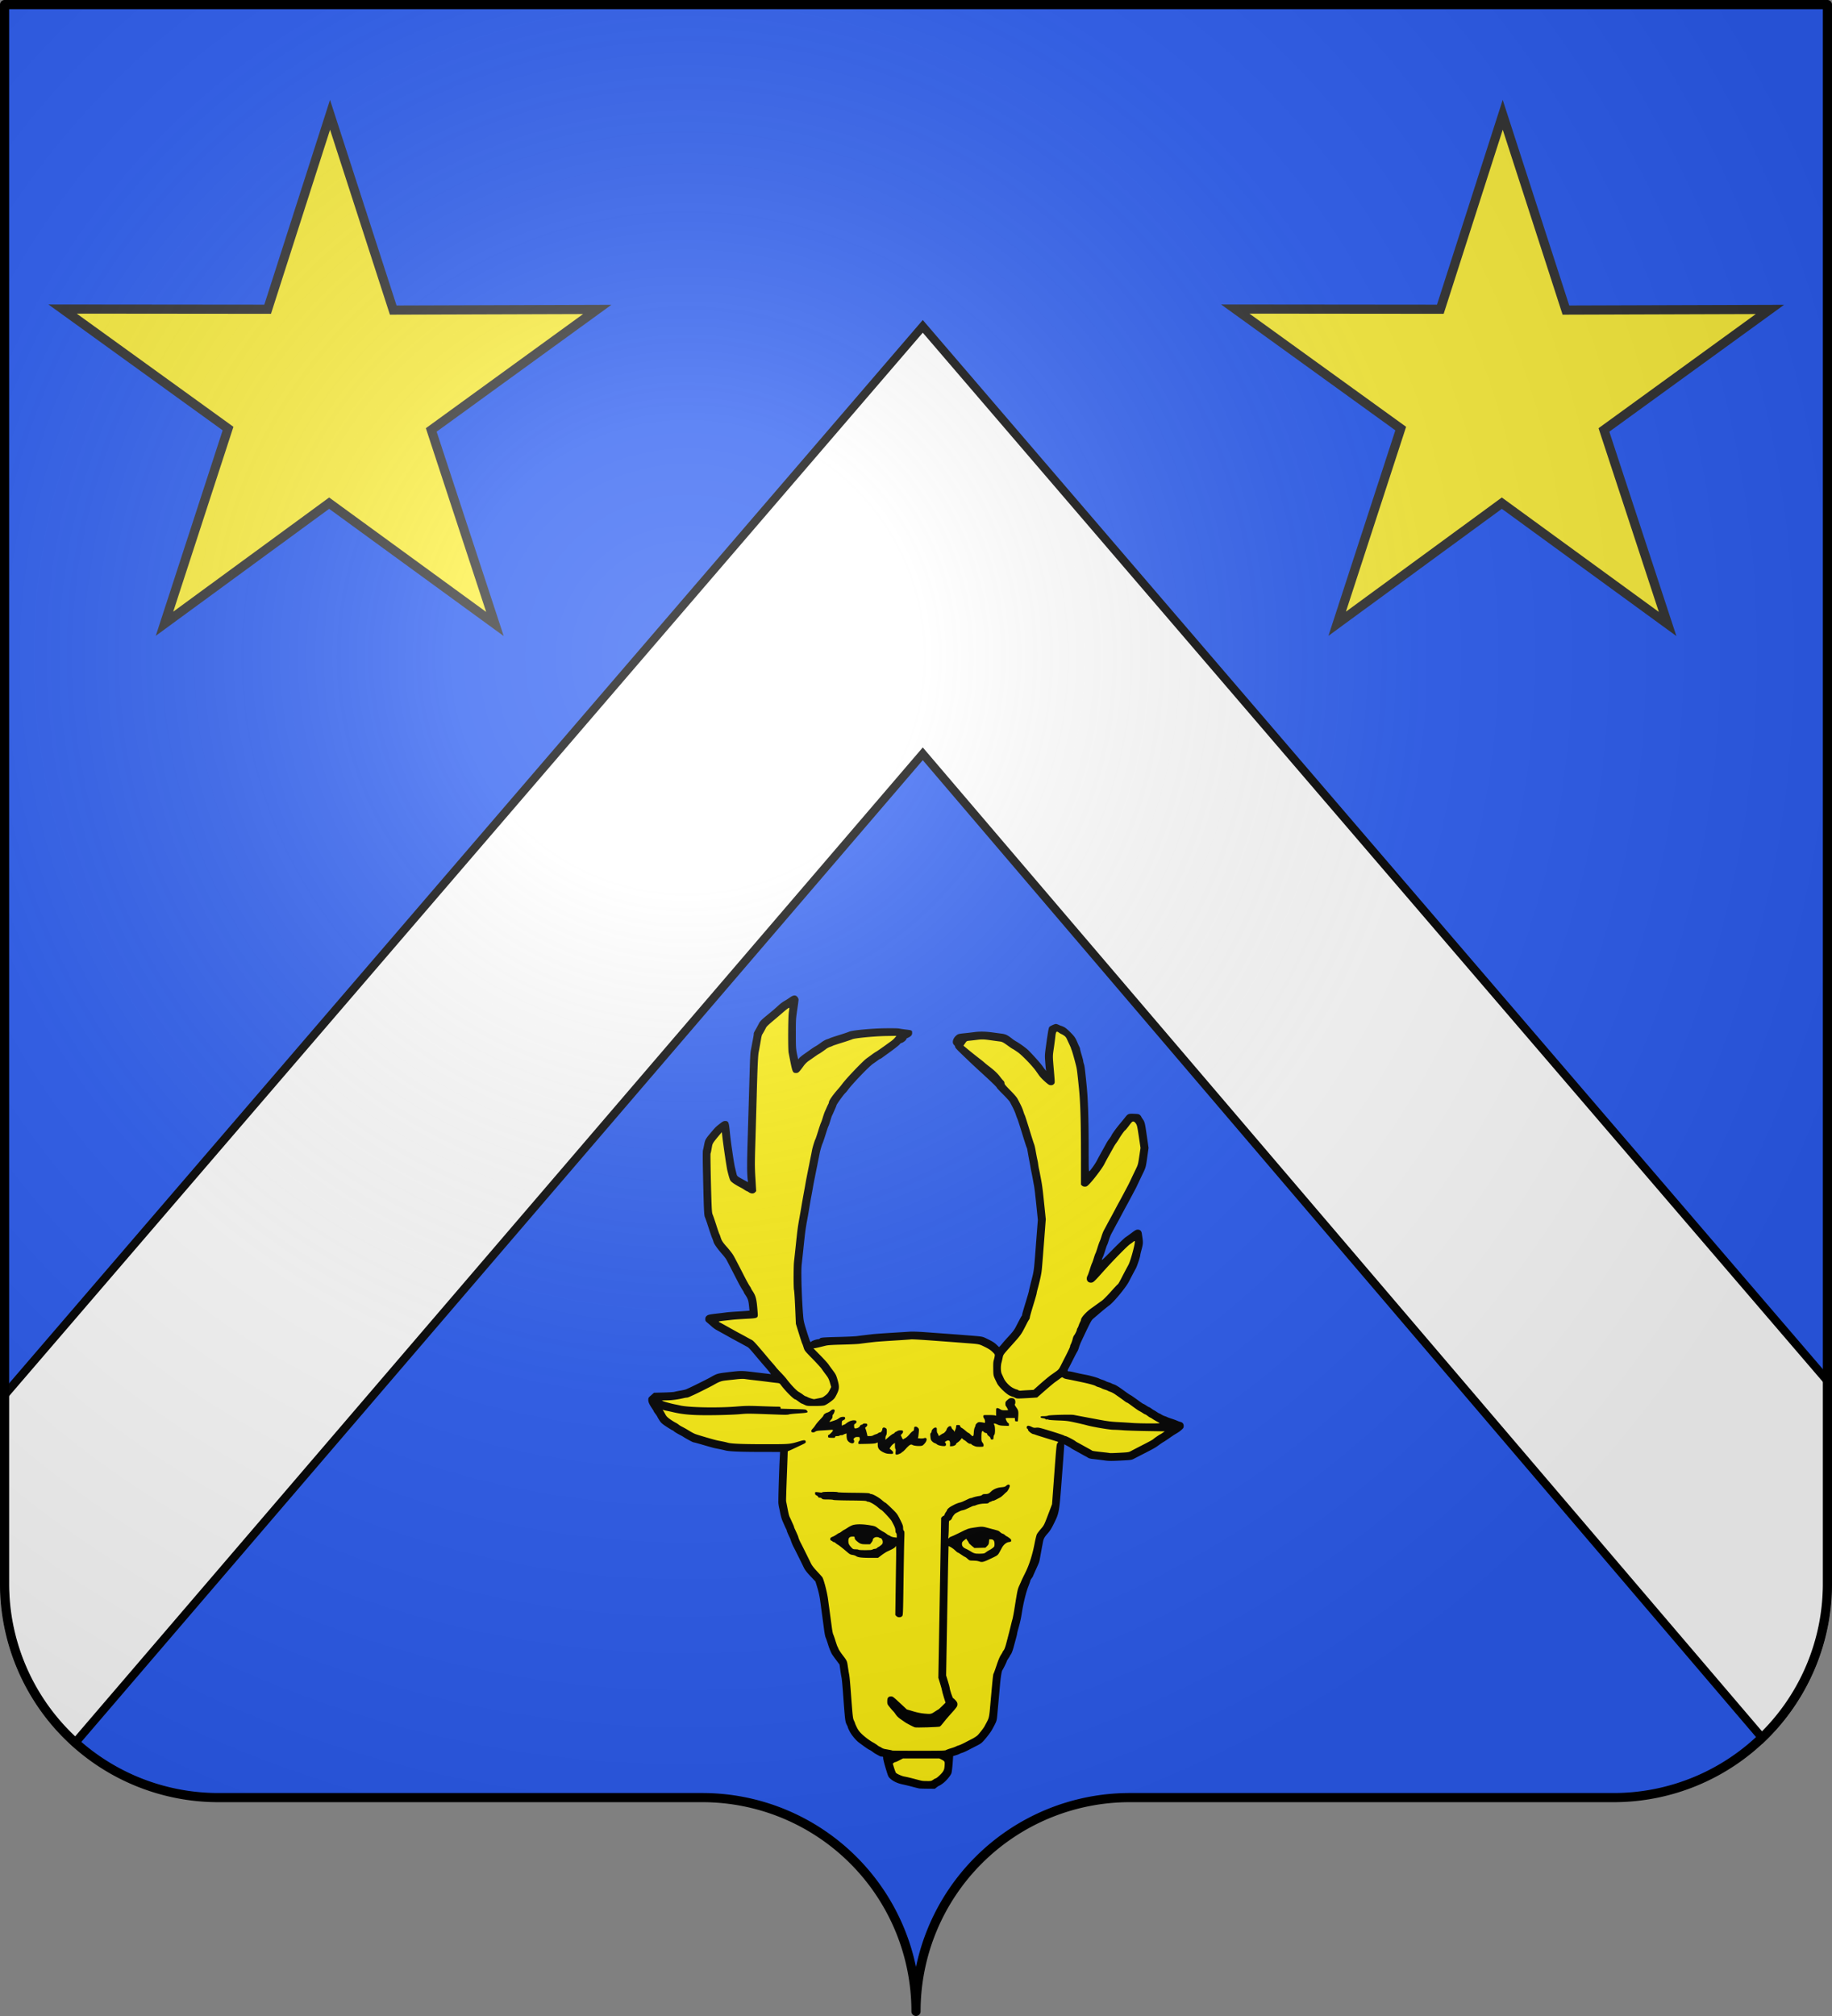 <svg xmlns="http://www.w3.org/2000/svg" xmlns:xlink="http://www.w3.org/1999/xlink" width="600" height="660" viewBox="-300 -295 600 660"><rect x="-300" y="-295" width="600" height="660" fill="#808080" stroke="none"/><defs><radialGradient id="c" cx="-75" cy="-80" r="405" gradientUnits="userSpaceOnUse"><stop offset="0" stop-color="#fff" stop-opacity=".31"/><stop offset=".19" stop-color="#fff" stop-opacity=".25"/><stop offset=".6" stop-color="#6b6b6b" stop-opacity=".125"/><stop offset="1" stop-opacity=".125"/></radialGradient><path id="a" d="M-298.5-293.5h597v517a70 70 0 0 1-70 70H70a70 70 0 0 0-70 70 70 70 0 0 0-70-70h-158.5a70 70 0 0 1-70-70z" style="stroke-linecap:round;stroke-linejoin:round"/></defs><use xlink:href="#a" width="100%" height="100%" style="fill:#2b5df2"/><path d="M2.219-188.159-298.5 161.68v62.006a70 70 0 0 0 23.107 51.865L2.22-48.22l274.945 322.213a70 70 0 0 0 21.336-50.307v-66.623z" style="display:inline;fill:#fff;fill-opacity:1;fill-rule:evenodd;stroke:#000;stroke-width:2.71;stroke-linecap:butt;stroke-linejoin:miter;stroke-miterlimit:4;stroke-dasharray:none;stroke-opacity:1"/><path id="b" d="m-414.13-29.374-38.115-34.337-44.102 25.696 20.878-46.862-38.066-34.002 51.02 5.375 20.575-46.71 10.654 50.183 50.782 5.134-44.435 25.64z" style="opacity:1;fill:#fcef3c;fill-opacity:1;fill-rule:evenodd;stroke:#313131;stroke-width:2.29;stroke-linecap:round;stroke-linejoin:miter;stroke-miterlimit:4;stroke-dasharray:none;stroke-dashoffset:0;stroke-opacity:1" transform="matrix(1.302 -.136 .136 1.303 405.288 -108.766)"/><use xlink:href="#b" width="100%" height="100%" transform="translate(384.067)"/><path d="M5.493 255.79c-.178-.027-.848-.189-1.489-.359a72 72 0 0 0-3.474-.85c-1.38-.307-2.53-.854-3.342-1.59-.592-.537-.616-.589-1.327-2.947-.399-1.32-.725-2.616-.725-2.88 0-.437-.031-.48-.356-.48a1.7 1.7 0 0 1-.68-.18l-.963-.526a7.6 7.6 0 0 1-1.024-.672 5 5 0 0 0-.913-.575c-.469-.223-1.01-.598-2.99-2.067-.886-.658-2.12-2.14-2.657-3.188-.283-.553-.514-1.067-.514-1.143s-.115-.364-.256-.64c-.54-1.06-.522-.913-1.165-9.586-.143-1.922-.313-3.699-.379-3.948-.065-.25-.225-1.207-.354-2.128l-.235-1.675-1.065-1.43c-.586-.786-1.121-1.547-1.19-1.69-.49-1.04-.707-1.599-1.101-2.85-.247-.784-.533-1.6-.637-1.813-.104-.214-.288-1.146-.41-2.071-.223-1.703-.602-4.51-1.117-8.28a24 24 0 0 0-.824-3.837l-.543-1.772-1.446-1.54c-1.12-1.192-1.552-1.76-1.912-2.506-.79-1.642-2.632-5.35-2.826-5.69-.275-.481-.675-1.42-.855-2.007a6 6 0 0 0-.328-.842c-.347-.666-.833-1.801-.833-1.946 0-.082-.083-.304-.184-.493a16 16 0 0 1-.438-.927c-.14-.32-.372-.844-.517-1.165-.306-.676-.597-1.681-.804-2.783-.08-.427-.198-.98-.26-1.23-.062-.249-.15-.802-.196-1.23-.074-.693.197-9.714.4-13.3l.079-1.392-5.286-.007c-6.147-.008-9.246-.134-10.335-.417a32 32 0 0 0-1.554-.355c-.427-.084-1.068-.21-1.424-.282-.356-.07-1.812-.474-3.236-.896s-2.682-.766-2.796-.765-.493-.152-.842-.341l-1.213-.659a13 13 0 0 1-.906-.541 8 8 0 0 0-.716-.425c-1.009-.515-1.7-.925-2.042-1.212-.205-.173-.423-.314-.486-.314-.062 0-.784-.438-1.604-.972-1.229-.802-1.578-1.104-1.986-1.716-.272-.408-.557-.888-.634-1.066s-.35-.601-.61-.94c-.258-.339-.47-.66-.47-.714s-.206-.403-.457-.777c-.822-1.22-1.096-1.842-1.096-2.485 0-.58.033-.634.815-1.325l.814-.72 2.713-.064c1.492-.036 2.917-.127 3.166-.202s1.007-.23 1.683-.344 1.405-.281 1.618-.373c.98-.423 1.445-.644 3.69-1.753 1.317-.65 2.715-1.364 3.107-1.585 2.036-1.15 2.144-1.184 4.919-1.52 4.021-.486 4.134-.486 8.026-.011.534.065 1.466.177 2.071.248l1.79.212.689.082-.458-.6c-.252-.33-.776-.962-1.164-1.405a173 173 0 0 1-2.734-3.2c-1.674-1.998-2.047-2.394-2.448-2.605-.22-.115-.691-.373-1.047-.572-.356-.2-1.055-.58-1.554-.844a122 122 0 0 1-2.718-1.488l-1.165-.647-1.23-.682c-.32-.178-.845-.466-1.165-.64-.32-.173-.882-.586-1.247-.917a45 45 0 0 0-1.262-1.097c-.54-.446-.598-.548-.598-1.044 0-.43.077-.622.356-.888.382-.365.82-.461 3.398-.75a81 81 0 0 0 2.136-.266c.427-.063 1.825-.177 3.107-.253a138 138 0 0 0 2.983-.202l.653-.063-.149-1.45c-.154-1.502-.324-1.982-1.116-3.157-.2-.297-.364-.59-.364-.649s-.212-.421-.47-.805c-.258-.383-.977-1.693-1.597-2.91a429 429 0 0 0-1.874-3.639c-.411-.783-.858-1.64-.994-1.907-.136-.265-.681-.98-1.211-1.588-1.458-1.672-2.334-2.913-2.515-3.56-.089-.32-.27-.815-.402-1.1-.131-.285-.598-1.64-1.037-3.013s-.892-2.683-1.008-2.913c-.254-.504-.326-2.05-.547-11.785-.107-4.738-.114-7.003-.021-7.378.073-.299.2-.892.282-1.32.344-1.792.36-1.82 2.283-4.09 1.035-1.22 1.183-1.361 2.408-2.299.7-.536.967-.666 1.369-.666.87 0 1.045.326 1.258 2.346.317 3.008.424 3.856.894 7.04.427 2.893.54 3.486 1.06 5.572.224.901.078.78 2.558 2.126l.761.412-.076-.69c-.212-1.923-.22-4.54-.033-10.851.113-3.81.264-8.936.335-11.392.426-14.706.378-13.673.723-15.47.607-3.161.702-3.695.702-3.983.001-.294.046-.39.76-1.648.222-.392.531-.968.687-1.281.314-.634.817-1.161 2.114-2.214 1.48-1.203 2.535-2.101 3.422-2.917.776-.714 1.273-1.074 2.23-1.613.19-.108.697-.443 1.126-.745 1.005-.71 1.635-.755 2.141-.152.194.23.335.558.335.777 0 .208-.174 1.543-.388 2.967-.37 2.463-.388 2.789-.388 6.736 0 4.158.028 4.521.533 6.755l.138.61.33-.392c.182-.216.745-.68 1.25-1.029.507-.35 1.357-.952 1.891-1.339s1.204-.825 1.489-.974.977-.612 1.537-1.029c.608-.451 1.314-.849 1.748-.984.4-.125.786-.273.858-.328.07-.055 1.207-.433 2.524-.84 1.317-.405 2.628-.847 2.913-.981.884-.416 6.216-.93 10.291-.992 2.072-.031 3.687.001 4.078.082.356.073 1.23.201 1.942.284 1.66.194 1.747.242 1.747.943 0 .673-.309 1.005-1.391 1.495-.16.073-.291.217-.291.32 0 .256-.87.955-1.309 1.051-.195.043-.442.21-.548.372-.182.279-1.526 1.331-3.5 2.743-.49.35-1.146.826-1.457 1.057-.312.232-.62.42-.686.42-.065 0-.37.193-.679.428a37 37 0 0 1-1.343.958c-1.124.762-5.832 5.66-7.13 7.418-.29.392-.628.796-.752.9-.426.353-2.41 3.095-2.55 3.525-.078.236-.25.677-.385.98s-.365.826-.513 1.165c-.147.338-.326.722-.397.853-.07.131-.304.83-.519 1.553s-.44 1.375-.502 1.45c-.062.073-.41 1.093-.775 2.265-.364 1.172-.77 2.364-.9 2.649-.268.582-.686 2.068-.911 3.236-.083.428-.199 1.01-.259 1.295s-.176.867-.258 1.294-.2 1.01-.26 1.295c-.059.285-.175.867-.258 1.295s-.2 1.01-.26 1.294c-.2.96-.384 1.934-.646 3.43-.144.82-.32 1.78-.392 2.137a51 51 0 0 0-.269 1.488c-.273 1.666-.624 3.71-.822 4.79-.55 2.995-.626 3.57-1.172 8.803a445 445 0 0 1-.463 4.272c-.217 1.842-.01 9.272.407 14.499.126 1.58.219 2.004.972 4.42.459 1.47.91 2.821 1.005 3.003.167.322.178.325.42.092.25-.241 1.494-.654 1.968-.654.14 0 .323-.081.405-.18.25-.301.814-.35 5.32-.463 2.385-.06 4.773-.17 5.307-.244a126 126 0 0 1 2.136-.27l2.265-.268c.606-.072 2.965-.245 5.243-.385s4.725-.293 5.437-.34c.799-.051 2.46 0 4.337.135 5.145.368 9.794.715 12.234.91 4.611.371 4.105.273 5.89 1.144 1.205.589 1.808.972 2.362 1.504l.745.715.277-.277c.152-.152.487-.542.744-.866s1.082-1.251 1.832-2.06c.982-1.059 1.515-1.76 1.897-2.497 1.362-2.627 1.618-3.104 1.73-3.219.067-.067.122-.235.122-.372s.417-1.596.926-3.243.968-3.226 1.017-3.511q.138-.79.776-3.236c.628-2.405.697-2.932 1.102-8.35.11-1.46.306-4.023.436-5.696l.238-3.042-.31-3.042c-.416-4.072-.661-6.159-.806-6.862-.066-.32-.185-.961-.265-1.424a87 87 0 0 0-.396-2.071 87 87 0 0 1-.396-2.071 66 66 0 0 0-.262-1.424c-.065-.32-.21-1.107-.323-1.748l-.276-1.553c-.038-.214-.115-.447-.17-.518s-.638-1.877-1.295-4.013-1.271-4.03-1.365-4.208c-.093-.178-.298-.73-.456-1.23-.158-.498-.547-1.4-.865-2.006s-.683-1.304-.812-1.553c-.13-.25-1.026-1.239-1.992-2.2-.965-.96-1.756-1.808-1.756-1.885 0-.17-1.52-1.643-4.466-4.33a235 235 0 0 1-3.43-3.187l-2.622-2.517c-.918-.88-1.391-1.43-1.391-1.612 0-.152-.146-.413-.324-.58-.623-.585-.369-1.781.555-2.615.567-.511.676-.542 2.681-.747.712-.073 1.848-.205 2.525-.294 1.61-.212 3.2-.19 5.113.07.854.116 2.078.279 2.719.362 1.206.157 1.727.413 3.171 1.559.25.197.692.493.983.656 1.15.644 3.001 2 3.664 2.683 1.58 1.63 3.413 3.696 3.893 4.386.281.405.634.881.783 1.06l.272.323-.07-.388c-.037-.214-.132-1.231-.21-2.26-.136-1.8-.126-1.985.263-4.79.527-3.792.725-4.899.92-5.133.223-.269 1.508-.86 1.87-.86.165 0 .555.124.868.275s.617.275.676.275.406.142.769.316c.433.207 1.086.751 1.904 1.586 1.196 1.22 1.385 1.505 2.047 3.082.15.356.359.813.464 1.014s.193.471.193.599c0 .127.204.904.453 1.726s.453 1.606.453 1.741c0 .136.085.505.189.82.201.61.283 1.254.78 6.14.398 3.92.581 9.624.583 18.171.001 5.956.02 6.506.208 6.35.41-.34 1.66-2.108 2.13-3.013.444-.854.714-1.35 1.489-2.738.575-1.03.943-1.694 1.26-2.278a12 12 0 0 1 .808-1.23c.266-.349.547-.78.623-.958.235-.546 1.455-2.208 2.74-3.733.355-.423.923-1.122 1.26-1.554.717-.917.925-.987 2.691-.902.995.047 1.202.098 1.483.361.18.169.326.355.326.413 0 .06.196.384.436.722.589.83.635 1.018 1.194 4.887l.487 3.366-.357 2.525c-.42 2.978-.44 3.052-1.245 4.725-.343.712-.925 1.935-1.294 2.718-.368.783-.734 1.54-.813 1.683-.08.143-.36.667-.623 1.165-1.101 2.085-1.528 2.883-1.87 3.495-.348.624-.742 1.358-1.842 3.431-.284.534-.678 1.262-.877 1.618a100 100 0 0 0-.84 1.554c-.265.498-.657 1.23-.873 1.626s-.55 1.241-.743 1.877-.402 1.222-.465 1.301c-.064.08-.32.808-.571 1.618-.25.811-.518 1.584-.593 1.718a6 6 0 0 0-.321.777c-.163.473.169.174 2.957-2.663 1.727-1.757 3.427-3.383 3.778-3.614s1.167-.817 1.812-1.303c1.003-.755 1.251-.884 1.702-.884.634 0 1.026.358 1.133 1.035.443 2.813.443 2.816-.181 5.135-.137.51-.25 1.026-.25 1.147 0 .406-.908 3.134-1.255 3.77a171 171 0 0 0-1.982 3.749c-.853 1.666-4.3 5.851-5.614 6.817-.655.481-1.886 1.482-3.06 2.49l-1.326 1.13c-.79.671-.755.607-3.636 6.702-.253.534-.557 1.32-.677 1.747s-.318.923-.44 1.1c-.121.179-.66 1.198-1.196 2.266a126 126 0 0 1-1.317 2.567c-.376.687-.352.864.12.864.303 0 .733.087 2.26.456.391.095 1.061.24 1.488.324l1.424.278c1.038.205 3.007.772 3.396.979.197.104.645.276.996.382.35.106.758.27.906.364.148.095.531.246.851.337s.7.236.842.32c.142.086.492.23.777.319.51.161 1.404.736 3.3 2.125.535.39 1.117.782 1.295.87.317.157.975.613 2.769 1.918.49.357.944.648 1.008.648s.42.204.79.454c.37.249.725.453.788.453s.4.203.747.453c.347.249.662.453.7.453s.372.204.742.453.719.453.775.453.318.14.584.31.716.382 1 .47.576.203.648.255c.07.053.624.255 1.23.45.605.194 1.333.46 1.618.592.284.13.692.278.906.327.642.148.97.541.97 1.162 0 .474-.07.608-.55 1.049-.506.465-1.038.834-1.93 1.339-.19.107-.883.574-1.542 1.036s-1.452.988-1.763 1.166-.932.597-1.382.93c-.924.688-1.242.868-4.224 2.399-1.175.603-2.457 1.26-2.848 1.462-.689.354-.814.37-3.805.522-2.408.121-3.355.121-4.272 0-1.861-.244-2.926-.375-3.833-.468-.463-.048-.987-.187-1.165-.31a8 8 0 0 0-.712-.42c-.355-.181-.688-.364-2.2-1.21-.286-.158-.81-.446-1.166-.638a9 9 0 0 1-.841-.499c-.22-.17-.594-.39-1.392-.818l-.55-.296-.002.353c-.001.193-.293 4.197-.649 8.896-.778 10.281-.786 10.33-2.23 13.269-.782 1.593-1.163 2.207-1.847 2.977-.953 1.075-1.184 1.506-1.378 2.577-.073.398-.184.987-.249 1.307-.064.32-.204 1.078-.311 1.683-.466 2.632-.432 2.497-.87 3.495-.27.616-.37.837-1.001 2.234-.218.48-.395.903-.395.94 0 .035-.175.306-.389.6-.213.296-.388.617-.388.715s-.265.861-.588 1.696c-.652 1.683-1.364 4.58-1.803 7.343-.295 1.852-.503 2.785-1.054 4.725-.172.605-.312 1.185-.31 1.288 0 .18-.22 1.034-1.06 4.085-.217.783-.532 1.609-.702 1.836-.17.226-.309.447-.309.49s-.203.381-.453.751c-.249.37-.453.728-.453.795 0 .167-1.046 2.296-1.25 2.54-.202.245-.496 2.088-.69 4.332-.08.926-.256 2.877-.39 4.337l-.386 4.223c-.152 1.658-.167 1.7-1.47 4.091-.378.693-1.354 1.985-2.389 3.164-.574.653-.938.917-2.014 1.46-.723.365-1.81.926-2.414 1.245s-1.385.667-1.732.77c-.348.104-.697.242-.777.307s-.524.234-.987.375l-.841.256-.032.566c-.128 2.283-.33 4.103-.492 4.442-.4.834-1.504 2.124-2.37 2.768-.496.369-.96.67-1.033.67s-.398.204-.725.453l-.593.453-2.038-.017c-1.12-.01-2.183-.04-2.361-.068z" style="fill:#000" transform="translate(-5.176 -2.359)scale(1.145)"/><path d="M9.441 253.286c.31-.213.624-.388.696-.388.273 0 1.67-1.292 2.068-1.911.346-.54.426-.814.494-1.694.094-1.212.046-1.307-.883-1.778l-.619-.313H.764l-.969.514c-.533.283-1.065.516-1.181.518s-.332.105-.477.23l-.264.227.38 1.217c.21.67.45 1.302.535 1.404.244.294 1.713.942 2.395 1.057.649.109 1.641.347 3.598.864 1.582.418 1.527.41 2.89.426 1.14.015 1.236-.006 1.77-.373M13.07 244.824c.14-.098.779-.336 1.42-.529s1.281-.422 1.424-.51c.142-.087.511-.231.82-.321.31-.09 1.067-.428 1.683-.752s1.617-.842 2.223-1.15c.605-.31 1.31-.784 1.568-1.054.597-.628 1.688-2.06 1.953-2.562 1.44-2.739 1.224-1.769 1.787-8.026.525-5.843.631-6.817.756-6.968.07-.084.454-1.142.854-2.351.492-1.487.895-2.455 1.241-2.987.282-.433.513-.833.513-.889s.133-.26.295-.452c.17-.203.445-.914.657-1.701.552-2.057 1.166-4.46 1.52-5.947.077-.32.23-.903.34-1.295s.336-1.557.501-2.59c.982-6.112.91-5.785 1.601-7.313.129-.285.343-.773.476-1.084s.625-1.33 1.093-2.266c1.091-2.176 2.025-5.102 2.62-8.206.25-1.3.56-2.565.692-2.81.13-.244.646-.919 1.144-1.498.893-1.039.922-1.095 2.045-4.047l1.138-2.993.639-8.602c.608-8.2.651-8.615.92-8.901.22-.234.241-.314.1-.366-.1-.036-1.521-.475-3.16-.975-1.637-.5-3.093-.963-3.235-1.03a3.5 3.5 0 0 0-.665-.2c-.5-.098-1.471-.908-1.471-1.227 0-.13-.092-.27-.203-.313-.133-.05-.189-.202-.162-.434.056-.491.524-.526 1.368-.102.561.282.767.32 1.36.25.631-.074 1.043.022 4.185.986 1.916.587 3.6 1.147 3.74 1.245.14.097.344.177.453.178.258.002 2.453 1.135 2.834 1.462.116.1.386.27.6.378s.68.359 1.035.557c1.323.737 1.827 1.016 2.395 1.324.32.174.645.366.72.428.131.107.817.203 3.682.515.676.074 1.302.16 1.39.19.09.03 1.342-.008 2.784-.086 2.544-.137 2.643-.153 3.334-.53.392-.214 1.644-.865 2.783-1.448 2.684-1.373 3.305-1.717 3.623-2.002.304-.273 1.833-1.307 1.933-1.307.037 0 .337-.19.665-.42l.598-.422-5.092-.084c-2.801-.046-5.85-.146-6.775-.221s-2.18-.14-2.787-.143c-1.167-.005-5.887-.8-7.648-1.288-.527-.146-2.006-.496-3.287-.776-2.11-.463-2.577-.52-4.92-.602-1.424-.05-2.661-.148-2.75-.218s-.304-.101-.479-.068c-.184.035-.344-.007-.38-.1-.034-.09-.357-.203-.718-.253-.528-.072-.657-.138-.657-.337 0-.219.102-.246.915-.246.503 0 1.042-.071 1.197-.158.352-.196 6.643-.363 7.403-.196.503.11 1.622.322 7.444 1.405 2.17.404 3.31.545 5.178.638 1.317.066 3.15.179 4.071.251.922.072 3.107.13 4.855.13 2.764 0 3.136-.024 2.854-.178l-.945-.517a16 16 0 0 1-1.098-.663c-.262-.178-.52-.324-.575-.324s-.365-.204-.692-.453-.651-.453-.722-.453-.372-.165-.67-.367a10 10 0 0 0-.953-.569c-.376-.183-.904-.55-2.803-1.945-.364-.267-.716-.485-.782-.485s-.418-.224-.78-.498c-.638-.481-.963-.714-2.578-1.845-.414-.29-1.026-.617-1.36-.728-.333-.111-.67-.253-.75-.315s-.454-.205-.832-.317-.807-.281-.955-.375-.531-.245-.852-.335-.647-.212-.726-.27c-.345-.26-1.845-.682-4.128-1.164-3.088-.652-3.326-.7-4.258-.869-.419-.075-.86-.226-.98-.335-.307-.278-.376-.26-1.105.293-.356.27-.88.648-1.165.84-.466.315-2.128 1.722-4.407 3.733l-.825.727-1.138.08c-.626.043-1.936.116-2.911.163-1.649.078-1.81.065-2.302-.192-.291-.152-.59-.276-.663-.276s-.465-.155-.87-.344c-.98-.458-3.096-2.512-3.553-3.45-1.132-2.317-1.063-2.061-1.108-4.138-.031-1.427.007-2.068.15-2.524.106-.337.225-.848.266-1.137.07-.503.044-.553-.668-1.242-.55-.532-1.13-.907-2.231-1.441-1.633-.793-1.408-.749-5.437-1.06-11.308-.872-15.11-1.125-15.696-1.045-.303.042-2.473.191-4.822.332s-4.768.313-5.373.381c-1.623.184-3.303.39-4.401.54-.534.074-2.748.178-4.92.23-2.908.072-4.17.152-4.79.304l-1.747.431c-.498.123-1.1.25-1.335.283l-.43.059 1.927 1.959c1.06 1.077 2.123 2.246 2.361 2.597a61 61 0 0 0 1.3 1.79c.765 1.017.914 1.313 1.273 2.534.605 2.059.57 2.733-.218 4.294-.59 1.17-.677 1.272-1.765 2.092-.657.495-1.397.936-1.74 1.036-.394.114-1.34.173-2.797.173-2.139 0-2.221-.01-2.925-.356-.399-.196-.77-.356-.824-.356s-.448-.262-.874-.583-.829-.582-.894-.582c-.45 0-2.92-2.473-4.15-4.158-.319-.436-.414-.482-1.165-.56-.45-.047-1.43-.165-2.178-.263a317 317 0 0 0-4.984-.601 72 72 0 0 1-1.902-.246c-.486-.074-1.3-.05-2.395.067l-3.017.327c-1.403.153-1.933.345-3.625 1.308-.848.483-4.713 2.423-5.631 2.826-.356.157-.887.397-1.18.533-.292.137-.655.249-.807.249-.15 0-.523.059-.827.13-1.753.415-3.49.647-4.845.647-.816 0-1.454.047-1.418.104.092.15 2.397.801 3.77 1.065.284.055.925.192 1.423.305 2.565.58 10.764.73 16.138.295 2.6-.21 3.376-.222 6.83-.097 2.143.077 4.3.14 4.792.14.831 0 .9.021.938.291l.041.292 3.602.095c3.53.093 3.608.1 3.847.388.538.644.438.677-2.66.881-1.21.08-2.328.207-2.485.283-.19.092-1.07.109-2.654.05-9.224-.339-9.03-.337-11.366-.126-1.277.114-4.326.232-6.99.27-6.127.085-8.947-.116-12.169-.87a49 49 0 0 0-1.747-.378c-.356-.066-.764-.165-.906-.22-.251-.099-.252-.092-.036.237.122.187.388.65.592 1.03.285.53.591.846 1.33 1.366.53.372 1.213.801 1.52.954.308.153.716.408.907.565.19.157.522.376.735.485.669.343 1.57.845 2.09 1.165.863.53 1.26.75 1.794.994.58.264 5.6 1.734 6.602 1.933l1.424.279c.427.082 1.096.24 1.486.351 1.039.297 4.422.423 11.2.42 6.5-.005 6.504-.005 9.34-.86 1.294-.39 1.649-.363 1.705.126.038.333-.037.393-1.165.924l-2.47 1.165c-.696.328-1.322.597-1.392.597s-.128.218-.13.485c0 .267-.114 3.43-.252 7.03-.139 3.6-.23 6.659-.204 6.797l.19.963.33 1.683c.224 1.133.372 1.669.56 2.015.076.138.265.542.42.898.157.356.394.884.528 1.173s.243.577.243.64c0 .06.11.348.244.638.739 1.59.91 1.994.997 2.343.093.376.38 1.031.792 1.808.242.456 2.207 4.415 2.795 5.631.28.582.82 1.286 1.747 2.283.737.792 1.418 1.552 1.513 1.687.39.556 1.338 4.146 1.602 6.063.376 2.732.88 6.445 1.13 8.35.118.89.293 1.763.389 1.941s.375.971.62 1.762c.244.79.506 1.548.583 1.683s.219.449.317.698c.099.25.552.948 1.009 1.553 1.477 1.959 1.402 1.797 1.67 3.59.135.91.307 1.945.383 2.3.075.357.253 2.192.395 4.078.616 8.212.624 8.285.97 9.015.176.373.32.733.32.8s.231.584.513 1.148c.382.763.738 1.237 1.397 1.86.988.932 2.335 1.934 3.247 2.416.332.175.861.517 1.175.76s.626.442.692.442c.067 0 .3.127.518.283s.635.324.926.376c1.696.3 2.06.376 2.122.437.038.038 3.454.069 7.591.069 6.162 0 7.57-.032 7.778-.177" style="fill:#fff10f;fill-opacity:1" transform="translate(-5.176 -2.359)scale(1.145)"/><path d="M4.198 238.306c-.57-.201-2.344-1.124-2.865-1.49-.33-.233-.96-.676-1.4-.984-.495-.347-.965-.818-1.232-1.236-.237-.37-.531-.757-.653-.858-.122-.102-.565-.604-.984-1.117-.754-.923-.763-.943-.763-1.762 0-1.024.297-1.395 1.11-1.388.474.004.645.132 2.498 1.86l1.988 1.856 1.766.525c1.275.379 2.199.565 3.328.67 1.77.163 1.878.14 3.03-.642.421-.286.81-.52.866-.52s.546-.441 1.09-.982l.988-.982-.5-1.62c-.275-.892-.5-1.725-.5-1.851 0-.127-.236-.999-.526-1.938l-.525-1.707.4-22.867.4-22.867.278-.296c.152-.162.354-.295.447-.295s.208-.16.256-.356c.047-.196.223-.521.39-.722.168-.202.304-.438.304-.526 0-.22.638-.812 1.175-1.091.244-.127.56-.297.702-.377.563-.318 1.449-.66 1.915-.741.27-.047.99-.344 1.601-.66.61-.317 1.22-.576 1.356-.576.135 0 .347-.052.47-.114.331-.169 1.44-.439 2.06-.503.31-.031.637-.16.765-.302.167-.184.4-.246.917-.246.751 0 1.067-.134 1.585-.671.657-.68 1.792-1.166 2.96-1.267.925-.08 1.123-.14 1.442-.447.442-.423.96-.42 1.021.006.048.336-.613 1.596-.938 1.787-.13.076-.493.41-.809.743-.315.332-.817.725-1.116.872-.298.148-.803.415-1.123.593-.319.179-.709.325-.866.325s-.321.058-.365.13c-.044.07-.184.129-.312.129-.127 0-.336.117-.465.259-.195.215-.399.259-1.206.259-.886 0-2.073.239-2.644.532-.123.063-.34.115-.48.115s-.756.258-1.367.572c-.612.315-1.355.614-1.651.664s-.629.138-.738.195c-.11.057-.461.226-.782.375-.32.148-.67.342-.776.43-.32.262-.907 1.1-.907 1.293 0 .215-.535.743-.752.743-.11 0-.154.438-.154 1.534 0 .844-.037 1.994-.083 2.557l-.082 1.023.317-.292c.175-.16.407-.291.515-.291s1.24-.522 2.516-1.16c2.292-1.145 2.339-1.161 4.026-1.423 2.21-.343 2.474-.336 4.002.105.705.204 1.69.467 2.188.584.669.157.995.31 1.248.587.188.206.516.412.728.459s.52.227.684.402c.164.174.352.317.42.317.066 0 .409.21.76.469.523.383.633.531.6.809-.034.3-.108.347-.63.404-.735.08-1.522.716-2.018 1.63l-.66 1.218c-.45.835-.595.965-1.629 1.464-3.15 1.523-3.3 1.564-4.358 1.19-.313-.11-.996-.194-1.587-.194-1.03 0-1.042-.003-1.6-.518-.308-.285-.623-.518-.698-.518-.076 0-.552-.29-1.06-.647-.506-.356-.987-.647-1.068-.647-.08 0-.406-.266-.724-.59-.5-.513-1.764-1.309-1.884-1.188-.023.023-.189 8.343-.368 18.489l-.326 18.447.515 1.677c.283.923.514 1.782.515 1.91 0 .46.832 2.939.986 2.939.086 0 .395.27.686.6.431.49.529.697.529 1.121 0 .618-.162.85-2.068 2.956-.75.828-1.657 1.906-2.017 2.395s-.797.955-.971 1.036c-.327.15-6.744.344-7.113.214z" style="fill:#000" transform="translate(-5.176 -2.359)scale(1.145)"/><path d="M24.519 188.259c.238-.2.673-.478.967-.616s.75-.43 1.015-.648c.45-.372.481-.442.481-1.123 0-.918-.32-1.326-1.042-1.326h-.48l-.06.721c-.05.62-.126.79-.535 1.198l-.476.476-1.584.04-1.584.041-.809-.661c-.445-.364-.809-.742-.809-.84s-.145-.351-.323-.563-.324-.454-.324-.54c0-.085-.291.089-.647.387-.59.494-.648.591-.648 1.09 0 .675.444 1.12 1.554 1.555.107.042.369.189.582.326 1.263.812 1.617.917 2.986.882 1.216-.032 1.331-.058 1.736-.4" style="fill:#fff10f;fill-opacity:1" transform="translate(-5.176 -2.359)scale(1.145)"/><path d="m-1.103 206.495-.298-.317.082-5.735c.045-3.154.11-7.657.147-10.007.04-2.665.02-4.169-.055-3.998-.21.477-.621.742-2.472 1.589-.32.146-1.048.616-1.618 1.044l-1.035.778h-2.136c-2.5 0-3.61-.134-4.118-.496-.202-.143-.668-.3-1.036-.35-.54-.071-.804-.204-1.372-.687-1.514-1.29-2.45-2.032-2.822-2.24a4 4 0 0 1-.675-.485c-.157-.147-.38-.268-.496-.268s-.249-.062-.296-.138c-.046-.075-.225-.19-.396-.255-.209-.08-.31-.22-.31-.43 0-.354.137-.485.776-.736.25-.097.722-.37 1.051-.604s.66-.426.735-.426.388-.192.696-.427.663-.467.79-.515c.125-.048.562-.313.97-.59.408-.275 1.033-.596 1.39-.712.97-.317 2.825-.314 4.756.006 1.619.269 1.666.286 2.524.933.481.362 1.119.778 1.417.925.298.146.757.436 1.02.646.264.21.536.38.604.38s.286.116.483.257c.198.14.687.294 1.088.341l.729.086v-.585c0-.362-.074-.646-.194-.746-.118-.098-.194-.381-.194-.723 0-.49-.173-.987-.665-1.908-.07-.13-.251-.476-.405-.77-.28-.536-2.769-3.2-2.99-3.2-.066 0-.498-.334-.962-.74-.893-.784-2.309-1.59-2.792-1.59-.16 0-.363-.074-.452-.163-.122-.121-1.304-.171-4.783-.202-2.639-.023-4.675-.093-4.745-.162-.067-.067-.772-.121-1.566-.121-1.278 0-1.469-.03-1.677-.259a.92.92 0 0 0-.614-.259q-.38 0-.442-.226c-.034-.125-.247-.314-.473-.421-.329-.155-.412-.273-.412-.583 0-.362.03-.386.453-.36.249.014.694.063.988.109.333.05.568.028.622-.06.11-.177 4.237-.197 4.416-.02.07.068 2.039.138 4.55.161 3.324.03 4.468.081 4.59.203a.67.67 0 0 0 .415.161c.487 0 2.226.975 3.058 1.714.462.41.907.746.99.746.081 0 .88.714 1.774 1.586 1.59 1.55 1.646 1.624 2.474 3.269.715 1.418.848 1.787.848 2.346 0 .455.067.72.211.84.186.153.201.43.129 2.313-.046 1.176-.145 6.566-.22 11.977-.137 9.723-.142 9.842-.41 10.13-.391.418-1.24.404-1.645-.026z" style="fill:#000" transform="translate(-5.176 -2.359)scale(1.145)"/><path d="M-7.913 187.455c.138-.105.435-.19.66-.19.243 0 .502-.105.642-.26.129-.142.292-.258.362-.258s.382-.208.692-.462c.5-.409.564-.523.564-.995 0-.583-.384-1.132-.792-1.132-.126 0-.264-.059-.308-.13-.044-.07-.32-.13-.615-.13-.607 0-1.133.388-1.133.835 0 .15-.18.49-.398.755l-.398.482h-1.168c-1.334 0-1.731-.14-2.628-.93-.443-.39-.586-.608-.586-.893 0-.363-.023-.378-.607-.378-.877 0-1.206.343-1.206 1.257 0 .76.167 1.112.891 1.883.425.451.508.485 1.2.485.408 0 .778.058.822.13.048.076.828.127 1.917.125 1.41-.003 1.896-.048 2.089-.194" style="fill:#fff10f;fill-opacity:1" transform="translate(-5.176 -2.359)scale(1.145)"/><path d="M-1.307 160.203c-.046-.075-.045-.418.002-.763.055-.4.036-.659-.053-.714-.077-.047-.14-.462-.14-.92v-.836l-.433.284c-.239.157-.586.521-.773.81l-.338.527.526.453c.402.347.516.53.481.777-.044.314-.07.322-.989.29-.753-.027-1.113-.116-1.788-.446-1.17-.57-1.605-1.138-1.605-2.096 0-.4-.02-.726-.045-.726s-.214.082-.42.181c-.267.129-1.055.195-2.707.227l-2.33.045-.038-.33a.67.67 0 0 1 .2-.547c.173-.156.225-.345.187-.673-.053-.45-.062-.456-.664-.456-.485 0-.674.067-.916.325-.236.25-.27.36-.152.479.198.198.197.654-.002.853-.429.428-1.59-.14-1.874-.918-.083-.229-.156-.719-.162-1.089l-.01-.673-.42.14c-.232.078-.476.191-.544.253-.068.061-.312.112-.542.112s-.456.058-.5.13c-.044.07-.332.129-.64.129-.455 0-.573.05-.629.264-.063.241-.154.262-1.018.227-.929-.037-.95-.046-.99-.395-.029-.245.029-.384.183-.443.326-.125 1.217-1.076 1.217-1.298 0-.156-.167-.177-.939-.117-.516.04-1.575.11-2.354.155-1.119.064-1.489.135-1.761.337a1.1 1.1 0 0 1-.72.212c-.549-.063-.57-.516-.048-1.037.226-.226.549-.63.718-.897.336-.533.826-1.116 1.77-2.104.339-.355.615-.712.615-.794 0-.262.565-.682 1.148-.855.311-.091.733-.334.937-.539.427-.426 1.053-.457 1.13-.055.047.252-.293 1.064-.5 1.192-.069.043-.125.286-.125.54 0 .348-.115.588-.464.974-.254.282-.44.537-.41.565.056.057 1.51-.392 2.039-.629.178-.08.524-.29.77-.468.314-.229.618-.326 1.035-.33.543-.007.593.02.63.335.032.282-.045.384-.44.582-.466.234-.48.263-.494.976-.011.662.008.717.192.55.112-.101.288-.185.39-.185.104 0 .39-.164.638-.364.744-.602 1.629-.948 2.308-.904.544.035.606.072.642.383.03.263-.046.395-.324.559-.326.192-.36.274-.318.788.043.541.068.574.433.574.492 0 1.077-.342 1.255-.733.076-.167.249-.303.384-.303s.32-.09.412-.2c.113-.136.338-.188.696-.162.446.033.536.087.573.348.03.217-.066.397-.32.6-.275.219-.33.333-.228.467.074.097.244.629.378 1.18l.242 1.004h.658c.361 0 .772-.081.913-.18s.504-.254.807-.345.616-.243.695-.338.275-.173.436-.173c.342 0 .672-.442.733-.983.052-.456.477-.568.957-.254.28.184.315.3.312 1.013-.003.503-.076.901-.194 1.058-.105.138-.19.478-.19.756v.504l.931-.804c.513-.442 1.095-.86 1.295-.93s.363-.18.363-.246.13-.18.291-.252.437-.217.615-.322c.187-.11.569-.176.906-.156.502.029.589.076.626.339.028.196-.08.434-.304.667l-.346.362.299.652c.215.47.342.617.452.526.084-.07.355-.227.603-.349s.758-.59 1.134-1.042c.376-.45.817-.87.98-.932.233-.09.303-.229.335-.669.036-.498.077-.56.393-.597.247-.028.458.064.698.303.327.327.34.39.265 1.271-.043.51-.116 1.11-.16 1.334l-.083.407.693.05c.382.028.845-.004 1.03-.072.852-.31 1.032.437.329 1.358-.24.313-.582.648-.763.745-.442.237-2.22.149-2.783-.137-.375-.19-.462-.194-.8-.025-.209.104-.74.595-1.178 1.09-.44.496-.88.902-.98.902s-.181.06-.181.134c0 .157-1.078.642-1.427.642-.132 0-.278-.06-.324-.135M21.674 158.021c-.57-.16-1.294-.53-1.294-.662 0-.07-.167-.128-.37-.128-.248 0-.565-.171-.959-.517-.323-.285-.633-.518-.69-.518-.055 0-.24-.131-.411-.292l-.31-.29-.386.48a4 4 0 0 1-.83.754c-.245.151-.446.35-.446.444 0 .276-.626.602-1.206.628l-.541.023.033-.636c.055-1.04-.38-1.308-1.242-.764-.284.18-.289.205-.086.429.275.304.207.825-.115.886-.604.115-1.902-.135-2.259-.435-.199-.167-.51-.342-.693-.388s-.512-.269-.732-.496c-.344-.354-.412-.54-.485-1.32-.07-.749-.048-.937.126-1.081a.7.7 0 0 0 .21-.469c0-.463.694-1.125 1.128-1.075.342.04.36.076.36.7 0 .361.07.742.155.845.085.104.214.346.287.538l.133.35.573-.387c.315-.212.626-.386.69-.386.2 0 .946-.84.946-1.064 0-.116.153-.393.34-.616.424-.502.993-.512 1.063-.018.024.17.213.452.42.627.208.174.382.414.388.532.008.177.023.18.08.021.039-.107.148-.369.243-.582.095-.214.19-.593.21-.842.038-.435.06-.453.551-.453.44 0 .523.046.588.324.044.186.238.4.46.506.21.1.7.465 1.087.81.388.344.77.625.849.625s.34.204.582.454c.706.728.87.631.928-.55.029-.606.137-1.178.272-1.445.123-.242.224-.543.224-.668s.187-.384.415-.576c.364-.307.494-.34 1.068-.281.359.037.784.108.944.158.266.083.291.049.291-.383 0-.277-.112-.625-.27-.839-.149-.201-.25-.504-.226-.674.043-.305.061-.309 1.532-.308.819 0 1.634.046 1.812.103l.324.102v-1.074c0-1.026.014-1.076.302-1.117.168-.023.524.105.806.292.422.28.653.334 1.414.334.5 0 .909-.028.909-.061 0-.128-.55-1.11-.661-1.177-.064-.04-.116-.326-.116-.636 0-.509.059-.616.6-1.093.5-.439.694-.528 1.143-.528.723 0 1.105.391 1.105 1.133 0 .294-.057.57-.127.613-.139.086-.025.324.545 1.143.454.653.516 1.049.394 2.548l-.1 1.23h-.388c-.356 0-.392-.042-.429-.486l-.04-.486h-1.348c-1.225 0-1.34.021-1.272.227.205.625.471 1.078.707 1.204.182.098.249.245.22.488l-.04.347-1.294-.044c-1.05-.036-1.423-.105-1.974-.366-.374-.176-.767-.302-.873-.28-.172.038-.172.085 0 .413.266.51.27 2.576.006 2.796-.103.085-.205.427-.227.76-.037.577-.057.605-.427.605-.318 0-.395-.06-.426-.325-.023-.198-.21-.443-.478-.627-.242-.166-.458-.427-.48-.581-.028-.193-.146-.292-.383-.32a1.06 1.06 0 0 1-.57-.29c-.531-.588-.7-.233-.703 1.472-.002 1.028.03 1.184.33 1.577.22.287.32.562.292.8-.041.359-.056.365-.948.384-.498.011-1.052-.02-1.23-.07" style="fill:#000" transform="translate(-5.176 -2.359)scale(1.145)"/><path d="M-23.322 144.218c1.172-.231 1.09-.195 1.978-.867.506-.383.788-.738 1.142-1.434l.47-.925-.363-1.231c-.302-1.023-.496-1.407-1.146-2.27-.431-.57-.98-1.328-1.223-1.684-.241-.356-1.437-1.667-2.656-2.913-2.21-2.257-2.218-2.269-2.517-3.236-.165-.534-.345-1.03-.4-1.1-.055-.072-.483-1.365-.95-2.874l-.85-2.744-.205-4.673c-.113-2.57-.26-4.82-.33-4.999-.164-.433-.157-6.806.01-8.207.071-.605.274-2.469.45-4.142.534-5.105.612-5.685 1.18-8.803.098-.534.29-1.64.428-2.46.255-1.513.516-2.991.857-4.854.104-.57.277-1.53.383-2.136.107-.605.247-1.363.311-1.683.065-.32.186-.932.27-1.36.085-.426.201-1.009.26-1.294.057-.285.174-.867.258-1.294s.201-1.01.26-1.295c.152-.751.397-1.991.51-2.589.13-.694.786-2.813.924-2.985.06-.075.405-1.095.766-2.265.36-1.171.736-2.274.833-2.452s.333-.848.525-1.49c.19-.64.452-1.397.58-1.682s.36-.81.516-1.165c.156-.356.367-.802.469-.991s.185-.422.186-.518c.006-.51 1.12-2.11 2.721-3.914.323-.364.845-1.011 1.16-1.438 1.132-1.534 5.842-6.457 6.908-7.22.421-.301 1.1-.795 1.51-1.098s.883-.624 1.05-.713c.324-.173 1.768-1.167 2.96-2.037.392-.286 1.032-.746 1.424-1.021.392-.276.906-.744 1.143-1.04l.43-.538-2.955.05c-3.305.054-9.005.603-9.66.93-.207.103-1.522.545-2.92.981-1.399.436-2.602.837-2.673.891s-.42.195-.774.313-.85.378-1.1.577c-.534.425-2.032 1.446-2.121 1.446-.034 0-.538.335-1.12.744-.582.41-1.4.981-1.818 1.271-.468.324-1.011.873-1.41 1.424-1.302 1.798-1.515 1.998-2.129 1.998-.922 0-1.027-.203-1.632-3.172-.158-.777-.398-1.998-.522-2.654-.199-1.055-.148-10.275.064-11.58.104-.638.167-1.182.14-1.208-.099-.1-.623.27-1.67 1.175-.592.513-1.562 1.341-2.154 1.84-2.224 1.87-2.643 2.263-2.855 2.68-.422.828-.926 1.723-1.066 1.893-.078.095-.218.62-.311 1.165-.327 1.911-.56 3.2-.695 3.841-.199.948-.345 4.124-.575 12.557-.114 4.13-.29 10.305-.395 13.722-.171 5.665-.169 6.537.027 9.873l.215 3.659-.302.322c-.41.436-1.14.435-1.783-.002-.262-.178-.525-.324-.584-.324-.06 0-.352-.165-.65-.367a11 11 0 0 0-.93-.566c-1.528-.783-2.54-1.435-2.998-1.934-.264-.286-.53-1.106-1.004-3.088-.213-.892-1.112-6.958-1.399-9.44l-.17-1.478-.904 1.077c-1.47 1.751-1.757 2.186-1.872 2.83l-.243 1.35c-.074.41-.169.801-.21.87-.08.127.133 10.403.303 14.63.073 1.834.147 2.5.315 2.848.12.249.572 1.558 1.004 2.908s.834 2.515.894 2.589.23.529.378 1.012c.27.877.602 1.393 1.698 2.628 1.018 1.149 1.731 2.09 2.118 2.798.502.919 1.549 2.933 2.914 5.606.618 1.21 1.312 2.473 1.542 2.806s.418.654.418.712c0 .059.177.369.391.689 1.006 1.501 1.215 2.365 1.5 6.214.121 1.654.18 1.621-3.315 1.805-1.531.08-3.279.203-3.884.272l-2.33.26c-1.733.19-1.834.23-1.285.51.244.124.735.388 1.09.587l2.266 1.263 1.23.684c.356.198 1.055.576 1.554.84.498.263 1.226.661 1.618.883.391.222.963.528 1.27.681.52.258.876.631 3.196 3.344a234 234 0 0 1 1.424 1.692c.498.598 1.17 1.38 1.494 1.738.323.358.739.855.924 1.105.185.249.824.95 1.419 1.56.595.609 1.315 1.417 1.6 1.797 1.173 1.564 2.83 3.315 3.481 3.678.364.202.919.566 1.233.809.314.242.635.441.712.441s.315.096.529.212c.546.296 1.752.667 1.996.614.112-.024.666-.135 1.23-.247M36.736 141.89l1.405-.073 1.19-1.064c1.636-1.46 3.19-2.764 3.876-3.247.315-.223.928-.653 1.36-.957.642-.449.87-.713 1.232-1.424l1.623-3.183c.648-1.271 1.179-2.422 1.179-2.558s.055-.349.123-.472c.228-.416.485-1.127.642-1.779.087-.356.258-.763.381-.906.277-.319.796-1.386.796-1.636 0-.1.079-.298.175-.439.097-.14.251-.488.343-.773a7 7 0 0 1 .407-.969c.132-.248.24-.523.24-.61 0-.64 1.491-2.29 3.065-3.393.414-.29 1.074-.762 1.466-1.047.391-.286 1.038-.75 1.438-1.03s1.552-1.439 2.561-2.576c1.01-1.136 1.912-2.096 2.005-2.131.093-.036.492-.697.888-1.469a184 184 0 0 1 2.143-4.067c.653-1.198 2.097-6.627 1.81-6.804-.066-.04-.247.04-.402.179-.155.14-.573.448-.929.685-.805.539-4.884 4.704-7.744 7.91-2.626 2.944-2.79 3.089-3.487 3.089-1.013 0-1.466-.986-.923-2.007.114-.213.406-1.029.65-1.812.245-.783.523-1.57.62-1.748s.333-.848.526-1.488c.193-.641.402-1.227.464-1.303s.318-.804.57-1.618c.25-.815.537-1.627.636-1.805s.33-.82.514-1.429c.184-.608.492-1.395.685-1.748.192-.353.566-1.05.83-1.548s.643-1.197.841-1.553c.349-.624.743-1.358 1.843-3.43.283-.535.677-1.263.876-1.619.344-.616.806-1.479 1.872-3.495l.686-1.295c.113-.213.495-1 .849-1.747.353-.748.942-1.976 1.307-2.73.637-1.314.68-1.472 1.02-3.755l.354-2.383-.485-3.23c-.44-2.93-.519-3.279-.852-3.754-.243-.347-.482-.538-.707-.564-.296-.035-.461.122-1.269 1.206-.51.685-1.004 1.275-1.098 1.31-.178.07-1.2 1.501-1.75 2.455-.177.308-.527.84-.776 1.18a11 11 0 0 0-.662 1.009c-.116.214-.357.65-.537.97l-.65 1.166c-.178.32-.503.903-.724 1.294a48 48 0 0 0-.857 1.619c-.599 1.191-3.247 4.672-4.452 5.851-.48.47-.65.557-1.092.557-.36 0-.618-.089-.824-.282l-.3-.281v-7.972c-.002-10.047-.166-15.556-.582-19.622-.483-4.706-.565-5.366-.785-6.278-.372-1.542-1.122-4.202-1.302-4.615-.098-.225-.178-.452-.178-.505s-.194-.51-.431-1.016c-.237-.505-.572-1.228-.745-1.606-.232-.508-.467-.785-.907-1.068-.326-.21-.636-.381-.689-.381s-.348-.175-.659-.389c-.499-.343-.586-.366-.756-.196-.116.116-.23.592-.286 1.198-.052.552-.247 2.053-.434 3.335-.36 2.46-.359 2.22-.017 6.214.335 3.916.335 3.79.001 4.146-.225.24-.432.32-.828.318-.472-.003-.65-.109-1.683-1.014-.635-.556-1.379-1.327-1.651-1.713-.273-.386-.726-1.022-1.007-1.414-1.09-1.518-3.928-4.441-5.124-5.277-.638-.447-1.277-.865-1.419-.93-.142-.064-.529-.31-.859-.547-2.159-1.549-2.076-1.507-3.298-1.662-.633-.08-1.733-.23-2.445-.332-1.662-.238-2.324-.25-3.754-.066-.641.082-1.544.184-2.007.227-.84.077-.842.079-1.306.75l-.465.674.724.602a125 125 0 0 0 3.873 3.108c.546.415 1.168.917 1.381 1.115s.797.67 1.295 1.05c1.519 1.156 2.49 2.066 3.156 2.96.35.469.788.994.973 1.167.221.206.337.45.337.71 0 .335.26.657 1.674 2.08.969.976 1.82 1.958 2.022 2.333 1.047 1.949 1.39 2.687 1.686 3.619.18.566.374 1.09.433 1.165s.643 1.883 1.3 4.019 1.27 4.058 1.365 4.272c.094.213.264.912.378 1.553.286 1.604.461 2.508.59 3.042.06.25.149.774.196 1.165.048.392.136.916.196 1.165.06.25.171.774.247 1.166.756 3.924.735 3.777 1.377 9.994l.344 3.328-.275 3.598c-.667 8.73-.8 10.381-.918 11.298-.142 1.111-.553 2.94-1.179 5.245-.135.499-.245 1.001-.245 1.117s-.437 1.63-.97 3.366c-.534 1.735-.971 3.292-.971 3.459s-.108.458-.239.647a13 13 0 0 0-.633 1.12c-1.653 3.25-1.536 3.086-4.452 6.338-2.244 2.503-2.285 2.559-2.44 3.347-.087.44-.24 1.101-.34 1.468-.268.984-.237 2.563.063 3.208.134.29.402.876.596 1.303.472 1.045 1.7 2.301 2.732 2.795.434.207.87.379.97.381s.295.089.432.193c.171.13.453.17.906.129.361-.033 1.289-.093 2.062-.133" style="fill:#fff10f;fill-opacity:1" transform="translate(-5.176 -2.359)scale(1.145)"/><use xlink:href="#a" fill="url(#c)"/><use xlink:href="#a" style="fill:none;stroke:#000;stroke-width:3"/></svg>
